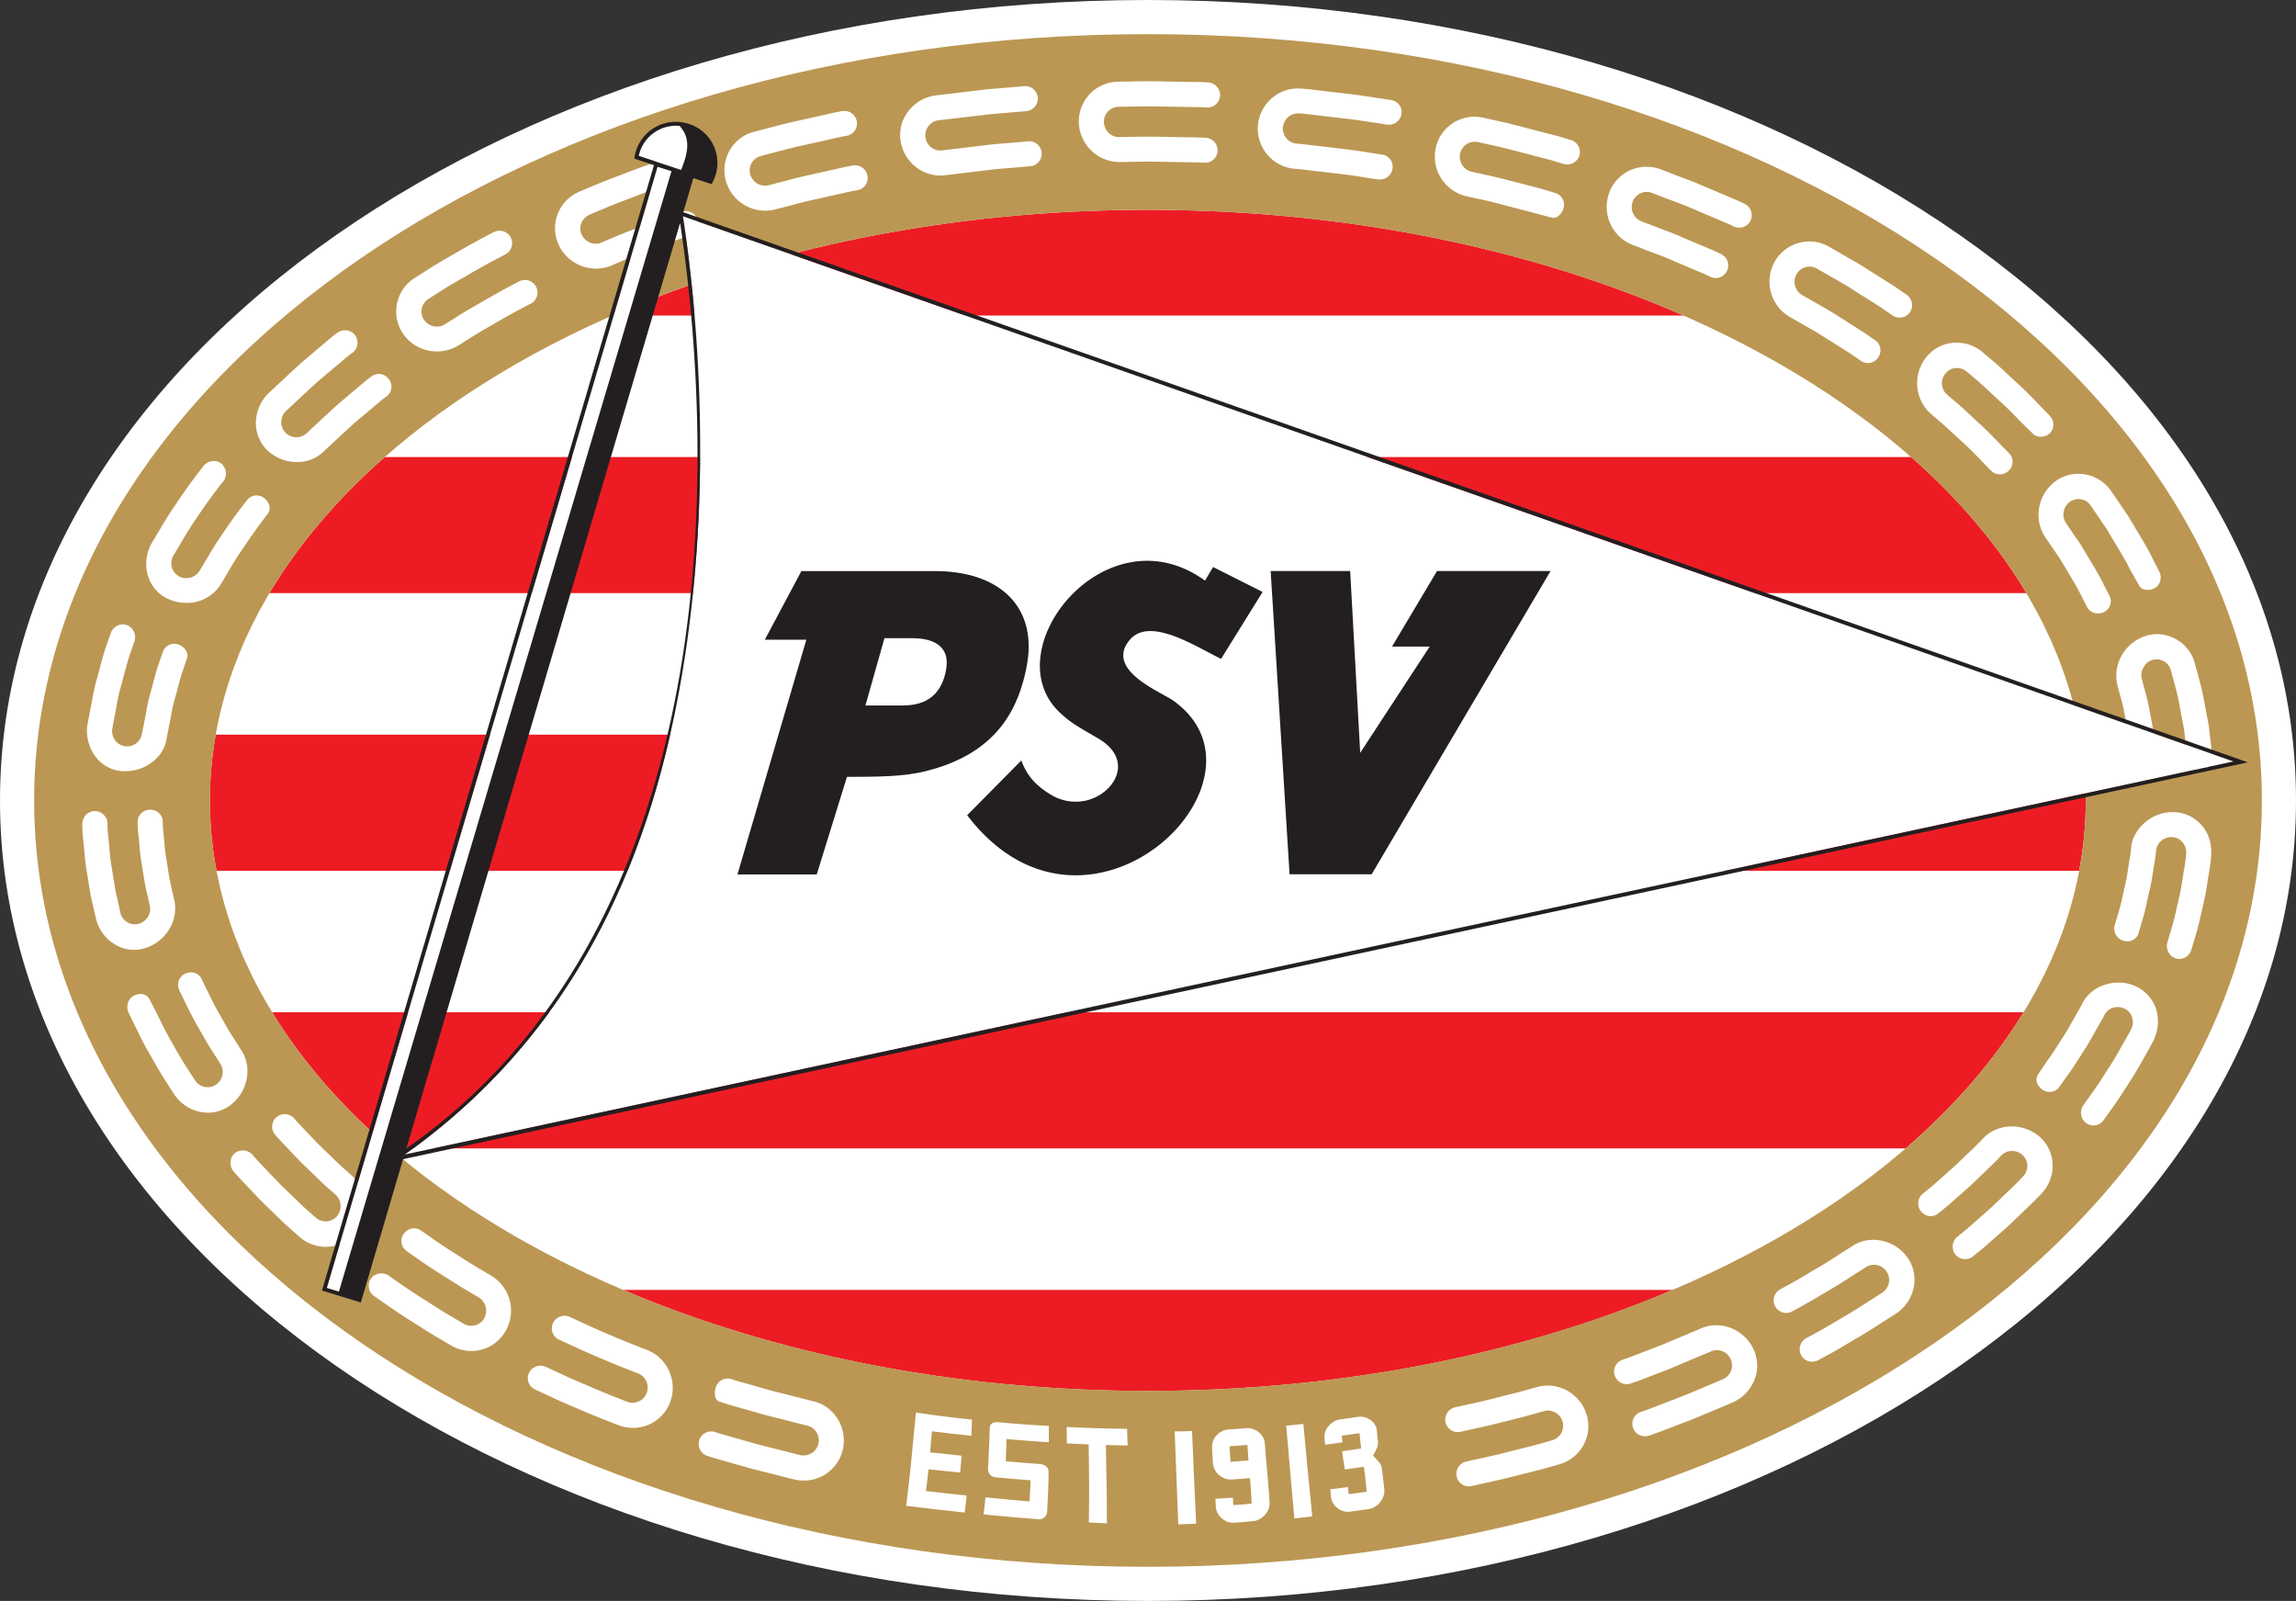 <svg xmlns="http://www.w3.org/2000/svg" viewBox="0 0 900 627.46"><rect x="0" y="0" width="900" height="627.46" fill="#333333" stroke="none"/><defs><style>.cls-1{fill:#fff;}.cls-2{fill:#ed1c24;}.cls-3{fill:#bb9753;}.cls-4{fill:#231f20;}</style></defs><title>PSV</title><g id="Layer_2" data-name="Layer 2"><g id="Laag_1" data-name="Laag 1"><path class="cls-1" d="M449.91,627.46C201.83,627.46,0,486.73,0,313.74S201.84,0,449.93,0,900,140.74,900,313.72,698.09,627.46,449.91,627.46Z"/><path class="cls-1" d="M13.57,313.74C13.57,147.85,209,13.38,450.11,13.38S886.8,147.84,886.8,313.72,691.18,614.08,450.09,614.08,13.57,479.52,13.57,313.74"/><path class="cls-2" d="M82.27,313.75a147.77,147.77,0,0,0,2.61,27.53H815a147.14,147.14,0,0,0,.32-53.34H84.56a147.89,147.89,0,0,0-2.29,25.81"/><path class="cls-2" d="M106.68,396.75c11.69,19.14,27.3,37,46.22,53.34H747c18.91-16.3,34.51-34.2,46.2-53.34H106.68"/><path class="cls-2" d="M105.6,232.47H794.34c-11.38-19.11-26.63-37-45.18-53.34H150.8c-18.56,16.32-33.82,34.23-45.2,53.34"/><path class="cls-2" d="M244.25,505.56c58.7,25,129.48,39.59,205.66,39.59S597,530.55,655.69,505.56H244.25"/><path class="cls-2" d="M659.92,123.66C600.4,97.55,528,82.23,449.93,82.23S299.58,97.55,240.06,123.66H659.92"/><path class="cls-3" d="M13.38,313.74c0-165.89,195.43-300.36,436.55-300.36S886.62,147.84,886.62,313.72,691,614.08,449.91,614.08,13.38,479.52,13.38,313.74M449.91,545.12c203.24,0,367.69-103.66,367.69-231.4S653.15,82.24,449.93,82.24c-203,0-367.62,103.66-367.62,231.5S246.93,545.13,449.91,545.12Z"/><path class="cls-1" d="M158.71,452.48c53.19-37.89,89.69-93.4,106-173.92,16.74-82.56,7.88-162.13,3-193.8L875.54,298.45,161.4,452"/><path class="cls-1" d="M250.36,61.09l27.82,9.23A14.58,14.58,0,0,0,279.69,64a14.82,14.82,0,0,0-29.33-2.9"/><polyline class="cls-1" points="128.09 504.8 140.43 508.58 270.35 69.27 257.75 65.38 128.09 504.8"/><polyline class="cls-4" points="563.28 223.81 545.65 253.41 560.42 253.41 533.18 295.05 529.25 223.81 498.08 223.81 505.49 342.65 537.68 342.65 607.79 223.81 563.28 223.81"/><path class="cls-4" d="M402.27,262c5-23.63-9.94-38.18-35.84-38.18H314.14l-14.34,26.9h16.27l-27,92h31.08L332,304.47c12.42,0,22.65-.1,31-2.27,29.28-7.26,36.38-26.24,39.31-40.23m-31.72,1.85c-2.72,11.69-11.7,12.68-17.09,12.68H339.24l7.45-26.36h11.2C364.19,250.14,373.48,252.21,370.55,263.82Z"/><path class="cls-4" d="M472.37,227.58c-38.85-28.14-83,27.22-56.9,51.74,4.31,4,6.57,5.17,15,10.09,14.43,8.46,6.38,21.79-4.8,24.36a18.6,18.6,0,0,1-13.54-2.19c-6.15-3.68-9.48-7.43-11.8-13.52l-21.21,21.45c47,61.63,124.36-13.69,80.86-44.86-4.36-3.26-26.42-11.63-17.61-23.27,7.67-10.43,26.31,2.07,36.28,6.85L494.93,232l-19.43-9.77-3.13,5.31"/><path class="cls-1" d="M318.7,549.17l-16.1-4.07-11-3.13c-2.95-.81-4.93-1.46-5-1.47a4.39,4.39,0,0,0-1.39-.22,4.88,4.88,0,0,0-4.63,3.46c-.58,1.82-.65,4.73,1.19,5.51l1.94.64s2.06.68,5.09,1.52L300,554.59l16.4,4.15a5.9,5.9,0,0,1,4.42,7.07,6,6,0,0,1-5.84,4.63,6.33,6.33,0,0,1-1.31-.14l-16.77-4.24-11.46-3.27c-3.07-.84-5.14-1.52-5.16-1.53l-.77-.25v.07a6.13,6.13,0,0,0-.74-.05,4.89,4.89,0,0,0-4.69,3.42,5,5,0,0,0,3.31,6.21s2.14.7,5.3,1.58l11.65,3.31,17.06,4.32a17.16,17.16,0,0,0,3.62.4,15.65,15.65,0,0,0,15.41-12.35C332.19,559.4,326.9,551,318.7,549.17Z"/><path class="cls-1" d="M253.67,529.09c-.08,0-7.83-2.94-15.33-6.22-3.92-1.6-7.79-3.39-10.36-4.6l-4.7-2.17a4.73,4.73,0,0,0-2-.42,5,5,0,0,0-4.46,2.81,4.87,4.87,0,0,0-.23,3.83,4.66,4.66,0,0,0,1.75,2.27l-.06.06,5.55,2.55c2.6,1.23,6.54,3,10.61,4.71,7.65,3.34,15.58,6.33,15.66,6.36a6,6,0,0,1,3.39,7.69,5.91,5.91,0,0,1-7.68,3.39c-.08,0-8.19-3.09-16-6.52-4.13-1.7-8.19-3.56-10.88-4.82L214,535.73a5,5,0,0,0-2.12-.46,5,5,0,0,0-4.49,2.75,4.8,4.8,0,0,0-.2,3.77,4.88,4.88,0,0,0,2.62,2.82l5,2.32c4.26,2,7.91,3.62,11.13,4.94,8,3.5,16.3,6.63,16.37,6.65a15.58,15.58,0,0,0,20.49-9.27A16,16,0,0,0,253.67,529.09Z"/><path class="cls-1" d="M192.6,500l-4.44-2.63c-2.64-1.49-6-3.67-9.57-5.95-3.41-2.13-6.82-4.39-9.37-6.23L165,482.24a4.87,4.87,0,0,0-2.69-.82,5,5,0,0,0-4,2.06,5,5,0,0,0-.89,3.75,4.56,4.56,0,0,0,.82,2l1.11,1.08,4.31,3c2.57,1.84,6.09,4.18,9.65,6.4s7.07,4.55,9.84,6.12l4.52,2.67a6.11,6.11,0,0,1,2.16,8.11,5.82,5.82,0,0,1-8.13,2.17L177,516c-2.89-1.64-6.74-4.12-10.13-6.31-3.66-2.28-7.28-4.68-10-6.6l-4.62-3.21h0a5.28,5.28,0,0,0-2.78-.8,4.92,4.92,0,0,0-4,2,4.86,4.86,0,0,0-.85,3.68,4.94,4.94,0,0,0,2.11,3.26l4.57,3.17c2.8,2,6.53,4.48,10.21,6.79s7.45,4.79,10.4,6.46l4.78,2.83a15.77,15.77,0,0,0,8,2.22,15.39,15.39,0,0,0,13.69-8.17A16,16,0,0,0,192.6,500Z"/><path class="cls-1" d="M134.31,457.56c-1.41-1.28-3.07-2.89-4.83-4.6l-3.22-3.1c-1.91-1.84-3.73-3.77-5.34-5.48-.85-.91-1.65-1.76-2.38-2.52-2.08-2.11-3.36-3.67-3.38-3.7a5,5,0,0,0-6.77-.31,4.88,4.88,0,0,0-.59,6.83c.06.07,1.36,1.66,3.55,3.89.76.78,1.59,1.67,2.48,2.61,1.66,1.77,3.54,3.77,5.52,5.68,1.12,1.06,2.22,2.13,3.3,3.17,1.83,1.77,3.55,3.44,5,4.79l3.92,3.47a6.06,6.06,0,0,1,.5,8.39,5.73,5.73,0,0,1-4.38,2,6,6,0,0,1-4-1.53l-4.08-3.61c-1.57-1.43-3.43-3.24-5.41-5.15L111,465.27c-2.06-2-4-4.09-5.79-5.94-.91-1-1.77-1.89-2.56-2.7-2.24-2.3-3.64-4-3.66-4a5.07,5.07,0,0,0-3.82-1.74A4.91,4.91,0,0,0,92,452a4.76,4.76,0,0,0-1.64,3.27A5.23,5.23,0,0,0,91.47,459l.13.16s1.48,1.8,3.84,4.21c.79.81,1.66,1.74,2.59,2.73,1.82,1.93,3.88,4.12,6,6.2,1.1,1.05,2.2,2.11,3.26,3.15,2.08,2,4,3.89,5.68,5.4l4.2,3.71a15.53,15.53,0,0,0,10.51,4.1,15.19,15.19,0,0,0,12-5.74,16.21,16.21,0,0,0-1.6-22Z"/><path class="cls-1" d="M94.51,411.49l-2.69-4.23c-1.77-2.62-3.9-6.39-5.56-9.4-1.63-2.71-3.05-5.61-4.2-7.94L79.63,385a11.63,11.63,0,0,1-.54-1.21,4.59,4.59,0,0,0-4.27-2.69,5.17,5.17,0,0,0-2,.42,4.86,4.86,0,0,0-2.67,6.28s.2.53.62,1.36l2.47,5c1.22,2.48,2.74,5.57,4.47,8.47,1.73,3.12,4,7.06,5.84,9.85l2.79,4.38a6,6,0,0,1-1.59,8.18,5.87,5.87,0,0,1-8.3-1.6l-3-4.66c-2-3-4.47-7.35-6.15-10.38-1.85-3.11-3.47-6.42-4.78-9.07l-.8-1.64c-.74-1.48-3.21-6.25-3.21-6.25-1.41-2.23-3.85-2.16-5.67-1.38a4.7,4.7,0,0,0-2.6,2.78,5.39,5.39,0,0,0,.12,3.93,15.91,15.91,0,0,0,.68,1.5l2.71,5.49c1.36,2.77,3,6.21,5,9.44,2.73,4.93,4.77,8.38,6.42,10.84l3.07,4.82a16.16,16.16,0,0,0,13.25,7.24,14.57,14.57,0,0,0,9-3.1C97.24,427.8,99,418.13,94.51,411.49Z"/><path class="cls-1" d="M57.3,371.47a17.09,17.09,0,0,0,9.26-7.65,15.45,15.45,0,0,0,1.71-11.23l-1.09-4.81a73.63,73.63,0,0,1-1.36-7.27c-.17-1.08-.35-2.18-.53-3.28a67,67,0,0,1-.87-7.18c-.11-1.26-.21-2.43-.34-3.47a39.42,39.42,0,0,1-.31-4.8l-.05-.6a4.85,4.85,0,0,0-5-3.83h0a4.85,4.85,0,0,0-3.47,1.51,4.67,4.67,0,0,0-1.3,3.32,43.67,43.67,0,0,0,.33,5.23c.14,1.07.24,2.28.35,3.57a76,76,0,0,0,.93,7.71q.28,1.68.54,3.33c.46,2.92.89,5.68,1.47,7.85l1.14,5a6.05,6.05,0,0,1-4.25,7.17,5.56,5.56,0,0,1-1.57.22,5.77,5.77,0,0,1-5.71-4.54L46,352.31c-.62-2.38-1.1-5.43-1.62-8.65-.17-1.09-.34-2.18-.53-3.29-.53-2.85-.78-5.75-1-8.32-.11-1.35-.22-2.62-.36-3.75a46,46,0,0,1-.35-5.48A5,5,0,0,0,37,317.89h0a4.62,4.62,0,0,0-3.29,1.48,5.45,5.45,0,0,0-1.46,3.89,49.93,49.93,0,0,0,.37,5.86c.14,1.15.25,2.44.37,3.81.24,2.74.5,5.84,1.07,8.89.18,1.1.36,2.2.53,3.29.55,3.46,1.06,6.72,1.73,9.29L37.62,360a16,16,0,0,0,7.62,10.26,14.17,14.17,0,0,0,7.24,2A15.12,15.12,0,0,0,57.3,371.47Z"/><path class="cls-1" d="M48.17,302.26c.3,0,.59,0,.89,0,8.34,0,15.52-5.86,16.34-13.28l.93-4.8c.22-1,.41-2,.62-3.2a62,62,0,0,1,1.64-7.3c.41-1.42.79-2.86,1.15-4.24.6-2.27,1.16-4.41,1.77-6.12l1.82-5.43c.63-2.17-1-4.39-3.27-5.24a5,5,0,0,0-1.77-.33,4.7,4.7,0,0,0-4.43,3.1l-1.7,4.87c-.67,1.87-1.28,4.2-1.93,6.65-.37,1.41-.75,2.86-1.16,4.29a65.77,65.77,0,0,0-1.78,7.91c-.21,1.15-.4,2.24-.62,3.23l-1,5.11a5.86,5.86,0,0,1-6.54,5,5.72,5.72,0,0,1-3.88-2.17A6.21,6.21,0,0,1,44,285.7l1-5.42c.23-1,.44-2.21.67-3.45a71.89,71.89,0,0,1,1.89-8.42c.42-1.48.81-3,1.19-4.41.72-2.7,1.39-5.25,2.1-7.27l1.82-5.22A5.13,5.13,0,0,0,49.74,245a4.61,4.61,0,0,0-1.63-.3,5.1,5.1,0,0,0-4.73,3.52l-1.9,5.45c-.77,2.17-1.49,4.88-2.25,7.75-.39,1.48-.79,3-1.21,4.51a79.2,79.2,0,0,0-2,9c-.23,1.27-.45,2.45-.68,3.53l-1.1,5.74a17,17,0,0,0,3.66,12.94A14.3,14.3,0,0,0,48.17,302.26Z"/><path class="cls-1" d="M65.86,234.71a17.15,17.15,0,0,0,7.2,1.58h0a15.59,15.59,0,0,0,13.8-7.8L90,223.18c1.42-2.4,3.19-5.39,5.24-8.22,4.3-6.6,9.93-13.89,9.93-13.89,1.16-2,.25-4.34-1.54-5.79a4.87,4.87,0,0,0-3.07-1.1,4.67,4.67,0,0,0-3.7,1.8c0,.06-5.3,6.6-9.78,13.5-2.18,3-4.06,6.19-5.56,8.74l-3.23,5.41a6.14,6.14,0,0,1-8,2.32,5.92,5.92,0,0,1-2.93-3.64,5.66,5.66,0,0,1,.57-4.5l3.36-5.65c1.61-2.71,3.6-6.08,5.9-9.28,4.74-7.27,10.22-14.11,10.27-14.18l.33-.41,0,0a5.09,5.09,0,0,0-1.05-6.6,4.61,4.61,0,0,0-2.94-1,5.15,5.15,0,0,0-4.06,2c-.06.07-5.75,7.19-10.68,14.75-2.42,3.38-4.53,6.94-6.23,9.8L59.4,213a16.4,16.4,0,0,0-1.3,13A14.48,14.48,0,0,0,65.86,234.71Z"/><path class="cls-1" d="M116.4,181.09a14.77,14.77,0,0,0,10.76-4.4c.06-.06,6-5.64,11.89-11l8.59-7.22c2.25-2,3.91-3.14,4-3.17a4.82,4.82,0,0,0,.75-6.75,4.92,4.92,0,0,0-3.93-2,4.77,4.77,0,0,0-2.88,1c-.07.05-1.77,1.26-4.13,3.31l-8.83,7.44c-6.13,5.56-12.22,11.32-12.3,11.4a6,6,0,0,1-8.29,0,5.77,5.77,0,0,1-1.77-4.11,6.08,6.08,0,0,1,1.73-4.38c.07-.06,6.42-6.08,12.79-11.86l9.19-7.73c2.42-2.1,4.19-3.36,4.2-3.38l.25-.18v0a5,5,0,0,0,.74-6.74,4.86,4.86,0,0,0-3.88-1.88,5.21,5.21,0,0,0-3.15,1.07c-.07,0-1.87,1.33-4.39,3.52l-9.44,8c-6.58,6-13.12,12.16-13.2,12.24a16.44,16.44,0,0,0-4.79,12.05,14.76,14.76,0,0,0,4.92,10.55A16.77,16.77,0,0,0,116.4,181.09Z"/><path class="cls-1" d="M171.34,137.74a16.11,16.11,0,0,0,8.37-2.35l4.36-2.75c2.72-1.8,6.6-4,9.69-5.77,7-4.15,14.33-7.88,14.4-7.92l.32-.17v0a4.94,4.94,0,0,0-2.68-9.06,4.78,4.78,0,0,0-2.19.53c-.07,0-7.62,3.88-14.77,8.13-3.15,1.78-7.12,4.06-10,5.93l-4.45,2.81a5.83,5.83,0,0,1-3.11.89,6.11,6.11,0,0,1-5.11-2.74,5.67,5.67,0,0,1-.84-4.37,6,6,0,0,1,2.67-3.79l4.61-2.91c3-2,7.27-4.42,10.24-6.1,7.38-4.38,15.11-8.32,15.19-8.36l.32-.19a5,5,0,0,0,1.86-6.48,4.86,4.86,0,0,0-4.36-2.63,5.22,5.22,0,0,0-2.37.58c-.08,0-8,4.07-15.56,8.56-3.32,1.88-7.51,4.29-10.51,6.27l-4.69,3a15.49,15.49,0,0,0-4.65,22.06A16,16,0,0,0,171.34,137.74Z"/><path class="cls-1" d="M267.65,82.87h0l-.34.11c-.09,0-8.13,2.69-15.88,5.77-7.87,2.85-15.61,6.28-15.68,6.32a5.85,5.85,0,0,1-2.26.46A6.05,6.05,0,0,1,228,91.9a5.73,5.73,0,0,1-.1-4.47,6,6,0,0,1,3.26-3.31c.08,0,8-3.55,16-6.47,8-3.17,16.18-5.88,16.26-5.91l.41-.14v0a5,5,0,0,0,2.73-6.09,4.89,4.89,0,0,0-4.68-3.32,5.13,5.13,0,0,0-1.64.27c-.08,0-8.47,2.8-16.59,6-8.21,3-16.32,6.58-16.39,6.61A15.53,15.53,0,0,0,219,96a16.22,16.22,0,0,0,14.59,9.28h0a15.64,15.64,0,0,0,6-1.18c.08,0,7.63-3.39,15.34-6.18,7.59-3,15.47-5.62,15.55-5.65a4.92,4.92,0,0,0-2.83-9.4Z"/><path class="cls-1" d="M335,64.78l-.68.07s-2.15.35-5.21,1.08l-11.33,2.54c-3.52.74-7,1.66-9.83,2.4l-6.59,1.72a5.59,5.59,0,0,1-1.47.19,6.09,6.09,0,0,1-5.82-4.43,5.75,5.75,0,0,1,.55-4.44,5.87,5.87,0,0,1,3.66-2.79l6.85-1.79c2.85-.75,6.38-1.68,9.93-2.42l11.61-2.61c3.1-.73,5.24-1.08,5.28-1.08a4.91,4.91,0,0,0-1-9.73,5.86,5.86,0,0,0-.94.08s-2.22.37-5.41,1.12l-11.78,2.64c-3.67.77-7.33,1.73-10.27,2.51l-6.81,1.78A15.28,15.28,0,0,0,286,59a15.58,15.58,0,0,0-1.39,12.15A16,16,0,0,0,300,82.57h0a16,16,0,0,0,3.88-.48l6.6-1.72c2.72-.72,6.11-1.61,9.51-2.32l11.17-2.51c3-.7,5-1,5.06-1A4.85,4.85,0,0,0,340,68.78,4.93,4.93,0,0,0,335,64.78Z"/><path class="cls-1" d="M368.52,68.82h0a15.18,15.18,0,0,0,2.25-.17l16.56-2c2.67-.36,5.37-.57,7.76-.75,1.31-.1,2.53-.2,3.62-.31l5.73-.48v0a5,5,0,0,0,3.88-5.21,4.85,4.85,0,0,0-5.19-4.51l-5.27.45c-1.09.11-2.31.2-3.6.3-2.46.19-5.25.41-8,.78l-16.82,2a5.89,5.89,0,0,1-6.66-5,6,6,0,0,1,5.06-6.78l17.18-2c2.78-.38,5.59-.6,8.08-.79,1.35-.11,2.61-.21,3.73-.32l5.39-.45a5,5,0,0,0,4.58-5.31,4.9,4.9,0,0,0-5.35-4.49l-5.47.46c-1.12.11-2.36.2-3.69.31-2.56.2-5.46.43-8.33.81l-17.45,2.08a16.13,16.13,0,0,0-10.72,6.49,15.2,15.2,0,0,0-2.73,11.53A16,16,0,0,0,368.52,68.82Z"/><path class="cls-1" d="M477.28,59.1A4.92,4.92,0,0,0,472.67,54s-2.17-.15-5.32-.17l-11.63-.19c-4.24-.13-8.49-.09-11.66,0l-5.39.09a6,6,0,0,1-5.95-5.85,5.82,5.82,0,0,1,1.61-4.19,5.91,5.91,0,0,1,4.22-1.84l5.41-.09c3.24-.08,7.53-.12,11.86,0l11.89.2c3.19,0,5.34.17,5.38.17h.23a4.9,4.9,0,0,0,4.93-4.67,5,5,0,0,0-4.77-5.16s-2.24-.15-5.5-.17l-12.05-.2c-4.39-.13-8.8-.09-12.08,0l-5.47.09A15.56,15.56,0,0,0,422.9,48.22,16,16,0,0,0,439,63.51l5.22-.09c3.12-.09,7.26-.13,11.44,0l11.48.19c3.07,0,5.15.16,5.19.16h.22A4.84,4.84,0,0,0,477.28,59.1Z"/><path class="cls-1" d="M545.19,39.2l-5.62-.86c-3.16-.49-7.49-1.17-11.77-1.62l-12-1.42c-3.25-.42-5.47-.57-5.48-.57a15.77,15.77,0,1,0-3,31.4s2.1.14,5.15.53L523.85,68c4,.42,7.88,1,11,1.51l5.46.84a4.2,4.2,0,0,0,.7,0,5,5,0,0,0,4.82-4.17,4.81,4.81,0,0,0-.85-3.66,4.69,4.69,0,0,0-2.65-1.82l-5.74-.91c-3.09-.49-7.32-1.15-11.53-1.59l-11.54-1.37c-3.13-.41-5.27-.55-5.28-.55a5.77,5.77,0,0,1-4-2.08,6,6,0,0,1-1.36-4.33,6,6,0,0,1,6-5.43l.53,0s2.18.15,5.34.56l11.82,1.4c4.18.43,8.42,1.1,11.52,1.58l5.58.85a5,5,0,0,0,5.68-4.09,4.77,4.77,0,0,0-.85-3.6A5,5,0,0,0,545.19,39.2Z"/><path class="cls-1" d="M574.72,76.89,579.8,78c2.72.56,6.55,1.5,11.07,2.72l11,2.88,6.31,1.67c2.11.58,4-1.45,4.66-3.52a4.88,4.88,0,0,0-2.81-6l-5.5-1.67-11.24-2.93C588.62,70,584.81,69,582,68.45l-5.15-1.16a6,6,0,0,1-4.5-7.1,5.88,5.88,0,0,1,5.75-4.64,6,6,0,0,1,1.33.15l5.29,1.18c2.81.59,6.7,1.54,11.53,2.83l11.5,3L613,64.27A5.05,5.05,0,0,0,619.11,61a5,5,0,0,0-3.41-6.15l-5.29-1.58-11.7-3c-3.3-.89-8-2.12-11.77-2.9l-5.35-1.2a15.84,15.84,0,0,0-3.62-.42,15.52,15.52,0,0,0-15.26,12.59A16,16,0,0,0,574.72,76.89Z"/><path class="cls-1" d="M640,96l4.84,1.85c1,.39,2.08.8,3.26,1.24,2.26.84,4.83,1.8,7.32,2.92l10.48,4.45c2.82,1.14,4.66,2.07,4.7,2.09a4.52,4.52,0,0,0,2,.44,5,5,0,0,0,3.63-8.26l-1.48-1.11s-2-1-4.85-2.17l-10.66-4.53c-2.56-1.14-5.18-2.12-7.49-3-1.2-.45-2.33-.87-3.34-1.28l-4.93-1.87a6,6,0,0,1-3.52-7.63,5.85,5.85,0,0,1,5.51-3.92,5.69,5.69,0,0,1,2.11.4l5.06,1.93c1,.4,2.15.83,3.36,1.28,2.39.89,5.09,1.9,7.72,3.08l11,4.66c2.94,1.21,4.89,2.18,4.92,2.2a5,5,0,0,0,2.12.47,4.92,4.92,0,0,0,4.45-2.81,5,5,0,0,0-2.47-6.6s-2-1-5.08-2.27l-11.17-4.74c-2.7-1.2-5.45-2.23-7.89-3.14-1.23-.47-2.39-.9-3.43-1.31l-5.15-2a15.7,15.7,0,0,0-5.57-1A15.5,15.5,0,0,0,630.63,76,16,16,0,0,0,640,96Z"/><path class="cls-1" d="M701.6,124.24l4.46,2.55,1.92,1.1c2.4,1.37,5.12,2.92,7.78,4.67l9.54,6,4.22,2.91a4.65,4.65,0,0,0,2.62.82,5,5,0,0,0,4.07-2.15,4.9,4.9,0,0,0,.82-3.69,4.73,4.73,0,0,0-2-3.09l-4.35-3L721,124.2c-2.77-1.81-5.59-3.42-8.08-4.84l-6.45-3.7a6,6,0,0,1-2.31-8.07,5.87,5.87,0,0,1,5.17-3.1,5.8,5.8,0,0,1,2.92.8l6.69,3.83c2.55,1.46,5.43,3.1,8.27,5l10.1,6.37,4.63,3.2h0a5.1,5.1,0,0,0,2.71.79,4.9,4.9,0,0,0,4-2.09,4.72,4.72,0,0,0,.79-3.6,5.08,5.08,0,0,0-2.15-3.32l-4.6-3.18-10.33-6.52c-3-2-6.13-3.74-8.66-5.18L717,96.71a15.61,15.61,0,0,0-21.62,6.34A16.05,16.05,0,0,0,701.6,124.24Z"/><path class="cls-1" d="M760.78,165.55c1.46,1.24,3.16,2.83,5,4.51,1.06,1,2.16,2,3.27,3,2.69,2.39,5.18,5,7.17,7.05l4.27,4.4a4.86,4.86,0,0,0,3.42,1.39,5,5,0,0,0,5-4.84,4.48,4.48,0,0,0-1.3-3.31l-4.22-4.35c-2.11-2.2-4.75-4.94-7.62-7.5-1.15-1.05-2.28-2.11-3.38-3.14-1.85-1.73-3.6-3.37-5.11-4.66l-4-3.37a6,6,0,0,1-.7-8.36,5.73,5.73,0,0,1,4.48-2.14,6.06,6.06,0,0,1,3.9,1.44l4.17,3.51c1.58,1.36,3.44,3.1,5.42,4.94,1.1,1,2.25,2.11,3.42,3.18,3,2.63,5.68,5.47,7.88,7.75l5.46,5.38a5.15,5.15,0,0,0,6-.46,4.71,4.71,0,0,0,1.57-3.44,4.91,4.91,0,0,0-1.45-3.63l-4.51-4.66c-2.29-2.38-5.15-5.34-8.23-8.1l-3.4-3.16c-2.08-1.94-4-3.77-5.71-5.21l-4.27-3.6a15.77,15.77,0,0,0-10.3-3.87,15.15,15.15,0,0,0-12.18,6,16.17,16.17,0,0,0,2.07,21.93Z"/><path class="cls-1" d="M799.24,199.46a15.91,15.91,0,0,0,2.57,11.23l5.68,8.33,3,5c1.9,3.15,4,6.71,5.36,9.49l2.26,4.42a4.74,4.74,0,0,0,4.28,2.48,5.19,5.19,0,0,0,2.23-.5,4.77,4.77,0,0,0,2.54-2.77,4.52,4.52,0,0,0-.25-3.6L824.56,229c-1.33-2.82-3.43-6.33-5.64-10l-3.14-5.27-5.92-8.69a6.14,6.14,0,0,1,1.38-8.26,5.81,5.81,0,0,1,3.52-1.18,5.71,5.71,0,0,1,4.79,2.57l6.24,9.17,3.32,5.55c2.22,3.67,4.51,7.5,5.94,10.51l3.63,6.36c1.05,1.65,3.76,1.78,5.59.93a4.62,4.62,0,0,0,2.42-2.69,5.3,5.3,0,0,0-.32-4.08l-2.61-5.08c-1.52-3.2-3.9-7.19-6.22-11l-3.46-5.77-6.47-9.52a15.59,15.59,0,0,0-10.72-6.69A15.05,15.05,0,0,0,805.22,189,16.52,16.52,0,0,0,799.24,199.46Z"/><path class="cls-1" d="M840.33,249.51a16.78,16.78,0,0,0-9,8,16.08,16.08,0,0,0-1.28,11.29l1.29,4.77a73,73,0,0,1,1.8,8c.15.81.31,1.63.47,2.44s.27,1.43.41,2.13c.24,1.22.48,2.37.63,3.49l1.13,9.87a4.92,4.92,0,0,0,4.9,4.16H841a5.09,5.09,0,0,0,3.61-1.83,4.16,4.16,0,0,0,1-3.24l-.59-5.12c-.16-1.34-.33-2.87-.52-4.51l-.09-.74c-.16-1.25-.42-2.55-.68-3.81-.14-.72-.28-1.45-.41-2.18l-.48-2.47a80.33,80.33,0,0,0-1.94-8.65l-1.35-5a6,6,0,0,1,.61-4.44A5.8,5.8,0,0,1,851,262.86l1.45,5.36a91,91,0,0,1,2.1,9.4l.47,2.43c.14.77.29,1.54.44,2.31.28,1.41.55,2.75.72,4.05l1.29,11.17a5.12,5.12,0,0,0,5.26,4.68,4.86,4.86,0,0,0,3.44-1.79,4.93,4.93,0,0,0,1.09-3.8L865.86,285c-.18-1.42-.48-2.91-.76-4.36-.16-.78-.32-1.57-.46-2.37l-.44-2.31a101.32,101.32,0,0,0-2.27-10.17l-1.51-5.57a15.42,15.42,0,0,0-8-10A14.78,14.78,0,0,0,840.33,249.51Z"/><path class="cls-1" d="M852.11,318.3h-.45a16.63,16.63,0,0,0-10.82,4c-2.29,2-5.11,5.39-5.47,9.94a44.32,44.32,0,0,1-.63,4.77c-.19,1-.37,2.19-.55,3.42a65,65,0,0,1-1.34,7.16c-.23,1-.45,2-.67,3-.62,2.78-1.21,5.41-1.9,7.47l-1.6,5.48h.09a5,5,0,0,0,3.4,5.11,5.09,5.09,0,0,0,1.64.28,4.53,4.53,0,0,0,4.49-3.25l1.44-4.94c.74-2.23,1.37-5.06,2-8.05.22-1,.45-2,.68-3A76.49,76.49,0,0,0,843.9,342c.18-1.27.36-2.45.56-3.51a44.69,44.69,0,0,0,.68-5.15,6,6,0,0,1,6.48-5.23,5.63,5.63,0,0,1,3.92,2,6.17,6.17,0,0,1,1.4,4.62,52.68,52.68,0,0,1-.71,5.42c-.21,1.12-.4,2.38-.61,3.73a82.66,82.66,0,0,1-1.53,8.24c-.22.94-.43,1.88-.64,2.81-.75,3.35-1.45,6.51-2.26,9l-1.56,5.32a5.12,5.12,0,0,0,3.12,6.34,4.56,4.56,0,0,0,1.51.25,5,5,0,0,0,4.76-3.7l1.63-5.53c.85-2.62,1.61-6,2.41-9.55l.64-2.84a89,89,0,0,0,1.64-8.81c.21-1.36.4-2.64.61-3.78a51.2,51.2,0,0,0,.76-5.8c.41-4.83-.86-9.2-3.6-12.27A14.92,14.92,0,0,0,852.11,318.3Z"/><path class="cls-1" d="M836.92,386.43A16.57,16.57,0,0,0,825,386a14.67,14.67,0,0,0-8.8,7.38s-.2.45-.59,1.16l-1.79,3.13-1.2,2.12c-1.26,2.25-2.69,4.81-4.36,7.29l-.42.66c-2,3.2-4,6.22-5.64,8.47l-3.4,5c-1.21,2.17-.16,4.36,1.65,5.74a5,5,0,0,0,3,1,4.47,4.47,0,0,0,3.74-1.91l3-4.22c1.76-2.34,3.76-5.49,5.88-8.83l.46-.72c1.76-2.63,3.28-5.34,4.62-7.73l1.21-2.13,1.86-3.28c.44-.8.66-1.29.66-1.29a5.77,5.77,0,0,1,5.24-3.15,6.15,6.15,0,0,1,2.66.6,5.68,5.68,0,0,1,2.94,3.32,6.16,6.16,0,0,1-.34,4.79s-.22.5-.67,1.3l-2,3.47-1.27,2.25c-1.42,2.52-3,5.38-4.88,8.14-2.31,3.65-4.7,7.43-6.67,10.05l-3.19,4.48a5.12,5.12,0,0,0,.93,7,4.74,4.74,0,0,0,2.91,1,5,5,0,0,0,4.1-2.15l3.29-4.62c2-2.71,4.49-6.59,6.87-10.34l.08-.12c2-3,3.71-6.05,5.23-8.76.42-.74.81-1.44,1.19-2.09l2-3.62c.5-.88.74-1.42.74-1.42a16.81,16.81,0,0,0,1.08-12.64A15.12,15.12,0,0,0,836.92,386.43Z"/><path class="cls-1" d="M788.61,441.48a15.57,15.57,0,0,0-11.24,4.65s-1.35,1.52-3.5,3.58l-7.63,7.3-8.79,7.8L753.51,468a5,5,0,0,0,3.25,8.66,4.71,4.71,0,0,0,3-1.06l4.07-3.34,8.65-7.64,8.31-8c2.26-2.16,3.63-3.7,3.67-3.75a5.77,5.77,0,0,1,4.21-1.77,6.08,6.08,0,0,1,4.15,1.62,5.73,5.73,0,0,1,1.86,4,6.11,6.11,0,0,1-1.71,4.41s-1.48,1.64-3.79,3.87l-8.67,8.29-9,7.94-4.21,3.46a5,5,0,0,0-.8,7,4.79,4.79,0,0,0,3.77,1.79,5.18,5.18,0,0,0,3.27-1.17l4.34-3.56,9.26-8.18,8.93-8.55c2.42-2.33,3.95-4,3.95-4a15.72,15.72,0,0,0,4.57-11.82,14.87,14.87,0,0,0-5.25-10.79A16.59,16.59,0,0,0,788.61,441.48Z"/><path class="cls-1" d="M734.3,485.93a14.79,14.79,0,0,0-8.43,2.57l-4.32,2.76c-.8.5-1.67,1.06-2.6,1.66-2.1,1.36-4.49,2.9-7,4.31-1.37.79-2.72,1.6-4,2.37-2.09,1.25-4.07,2.42-5.73,3.33l-4.53,2.46a4.95,4.95,0,0,0,2.44,9.21,4.76,4.76,0,0,0,2.27-.58l4.62-2.51c1.78-1,3.88-2.22,6.11-3.54,1.27-.76,2.58-1.54,3.89-2.3,2.58-1.47,5.06-3.06,7.24-4.47.93-.6,1.8-1.16,2.6-1.66l4.44-2.84a5.83,5.83,0,0,1,3.26-1,6,6,0,0,1,4.91,2.59,5.82,5.82,0,0,1,.94,4.43,6,6,0,0,1-2.54,3.88l-4.57,2.93c-.84.52-1.74,1.1-2.7,1.72-2.25,1.45-4.8,3.09-7.44,4.59-1.31.76-2.61,1.53-3.87,2.28-2.36,1.4-4.58,2.72-6.44,3.73l-5.08,2.77v0a5,5,0,0,0-1.75,6.52,4.86,4.86,0,0,0,4.31,2.55,5.13,5.13,0,0,0,2.45-.63l4.88-2.65c1.91-1,4.2-2.4,6.62-3.84,1.28-.76,2.6-1.55,3.93-2.31,2.75-1.58,5.41-3.29,7.75-4.8l2.64-1.68,4.7-3a16.18,16.18,0,0,0,6.94-10.7,14.91,14.91,0,0,0-2.71-11.44A16.51,16.51,0,0,0,734.3,485.93Z"/><path class="cls-1" d="M672.74,519.4a14.68,14.68,0,0,0-6.18,1.34s-7.62,3.21-15.24,6.4l-10.63,4.1c-2.85,1.1-4.83,1.73-4.86,1.75A4.86,4.86,0,0,0,633,539.2a4.94,4.94,0,0,0,5.4,3.24v.06l.78-.25s2.06-.67,5-1.8l9.77-3.76,16.65-7a5.67,5.67,0,0,1,2.4-.52,6,6,0,0,1,5.39,3.47,5.85,5.85,0,0,1,.17,4.5,6,6,0,0,1-3.16,3.41c-.08,0-8.05,3.47-16,6.7l-11.13,4.29c-3,1.15-5,1.82-5.08,1.83a4.9,4.9,0,0,0,1.62,9.54,5.08,5.08,0,0,0,1.69-.28s2.14-.7,5.21-1.88L663,556.43c8.08-3.29,16.22-6.79,16.31-6.83a16.23,16.23,0,0,0,8.59-9.29,15.12,15.12,0,0,0-.67-11.78A16.31,16.31,0,0,0,672.74,519.4Z"/><path class="cls-1" d="M606.67,543.05a15.55,15.55,0,0,0-4.12.55l-5,1.41c-1.85.53-4.12,1.09-6.53,1.69l-4.53,1.14c-3.25.86-7,1.74-11.11,2.62l-5.08,1.12a4.94,4.94,0,0,0-3.67,5.83,4.89,4.89,0,0,0,5.74,3.78l5.15-1.14c4.35-.93,8.05-1.8,11.34-2.67l4.23-1.06c2.59-.65,5-1.26,7-1.82l5.08-1.44a5.69,5.69,0,0,1,1.58-.22,6.05,6.05,0,0,1,5.75,4.33,5.77,5.77,0,0,1-.49,4.45,5.91,5.91,0,0,1-3.63,2.87l-5.2,1.48c-2,.57-4.54,1.19-7.19,1.86l-4.33,1.08c-3.42.91-7.31,1.82-11.56,2.73l-5.29,1.17a5,5,0,0,0-3.83,5.87,4.89,4.89,0,0,0,4.81,3.86,5.06,5.06,0,0,0,1.09-.12l5.36-1.19c4.47-1,8.33-1.86,11.79-2.77l4.55-1.15c2.64-.66,5.13-1.28,7.18-1.85l5.29-1.5a15.59,15.59,0,0,0,9.68-7.65,15.28,15.28,0,0,0,1.16-12A16,16,0,0,0,606.67,543.05Z"/><path class="cls-1" d="M504.19,558.76c1.22,14.46,1.79,20.91,3.19,36.37,2.81-.32,4.23-.46,7-.81-1.52-15.48-2.16-21.84-3.48-36.23C508.24,558.38,506.89,558.51,504.19,558.76Z"/><path class="cls-1" d="M493.39,561.36a6.73,6.73,0,0,0-4.89-1.61c-2.76.23-4.15.32-6.9.5a6.79,6.79,0,0,0-4.67,2.28,6.24,6.24,0,0,0-1.82,4.7c.12,2.44.18,3.65.33,6.15a7.09,7.09,0,0,0,7.36,6.48c2.88-.19,4.33-.3,7.2-.53.33,4.09.42,6,.65,10-2.88.25-4.33.37-7.23.58-.06-1.19-.08-1.76-.15-2.93-2.73.19-4.1.28-6.83.44.05,1.19.08,1.78.13,3a6.36,6.36,0,0,0,2.34,4.64,6.82,6.82,0,0,0,5.08,1.73c2.83-.22,4.23-.35,7.06-.59a7.09,7.09,0,0,0,4.8-2.51,6.68,6.68,0,0,0,1.81-5c-.59-9.07-1.22-14.16-1.87-23A6,6,0,0,0,493.39,561.36Zm-11.06,11.58c-.16-2.51-.23-3.7-.37-6.11,2.82-.2,4.23-.29,7-.53.17,2.4.24,3.59.43,6.08C486.59,572.62,485.16,572.73,482.33,572.94Z"/><path class="cls-1" d="M541.69,575.86A5.12,5.12,0,0,0,540.5,573c-.62-.67-1.42-1.61-2.27-2.48.57-1.1,1.06-2.08,1.47-2.92a5.83,5.83,0,0,0,.39-3.14c-.18-1.58-.27-2.34-.41-3.85a5.51,5.51,0,0,0-2.48-4.06,6.63,6.63,0,0,0-4.93-1.24c-2.76.43-4.14.63-6.9,1a7.11,7.11,0,0,0-4.56,2.61,6.18,6.18,0,0,0-1.62,4.71c.09,1,.14,1.54.25,2.59,2.71-.35,4.07-.55,6.78-.94-.11-1-.16-1.55-.25-2.58,2.77-.4,4.16-.6,6.95-1,.23,2.31.32,3.45.64,6-3,.45-4.45.67-7.43,1.1.32,2.69.61,4.47,1,7.13,3-.42,4.49-.62,7.48-1.06.58,4.05.72,5.85,1.13,9.76-2.84.41-4.24.63-7.08,1-.1-1.14-.18-1.71-.28-2.83-2.76.38-4.15.56-6.92.92.11,1.16.16,1.73.26,2.89a6.2,6.2,0,0,0,2.53,4.43,6.59,6.59,0,0,0,5.1,1.41c2.86-.4,4.29-.59,7.13-1a7,7,0,0,0,4.59-2.83,6.88,6.88,0,0,0,1.56-5C542.25,580.43,542.11,579,541.69,575.86Z"/><path class="cls-1" d="M391.32,557.42s-3.31-.52-3.38,2.4c-.12,6-.31,9-.62,15.11,0,0-.67,3.75,3.14,4.1,5.41.49,8.12.72,13.53,1.14-.16,3.38-.23,5-.42,8.26-6.93-.57-10.4-.9-17.29-1.57-.26,2.56-.38,3.85-.74,6.67,8.45.84,12.71,1.22,21.25,1.87a3.11,3.11,0,0,0,3.69-3.22c.3-6.17.49-9.24.56-15.27,0-2.95-3.33-3.1-3.33-3.1-5.4-.4-8.09-.63-13.47-1.1.13-3.49.19-5.23.28-8.7,6.64.57,10,.82,16.61,1.23,0-2.55,0-3.81,0-6.37C403.16,558.41,399.21,558.13,391.32,557.42Z"/><path class="cls-1" d="M355.21,590.18c9,1.09,13.59,1.64,22.91,2.63.39-2.84.53-4.12.82-6.66-6.44-.68-9.63-1-16-1.76.45-3.39.62-4.94,1-8.52l12.42,1.27c.26-2.66.36-4,.55-6.61-4.93-.51-7.39-.78-12.31-1.31.3-3.32.46-5,.7-8.26,6.18.77,9.26,1.12,15.47,1.77.12-2.54.17-3.79.21-6.34-8.79-.93-13.19-1.49-21.93-2.76C357.52,568.36,357.22,574.33,355.21,590.18Z"/><path class="cls-1" d="M460.45,561c.54,14.65.81,21.41,1.42,36.45,2.74-.09,4.14-.13,7-.26-.69-15.09-1-21.74-1.61-36.33C464.55,561,463.2,561,460.45,561Z"/><path class="cls-1" d="M441.81,560c-9.51-.12-14.25-.27-23.7-.72,0,2.59.06,3.86.08,6.44,3.42.16,5.12.25,8.54.38.2,12.08.27,17.94.09,30.63,2.83.14,4.24.2,7.07.3,0-12.62-.17-18.55-.42-30.69,3.4.11,5.11.14,8.53.18C441.93,563.88,441.89,562.57,441.81,560Z"/><path class="cls-4" d="M267.83,83.17l3.95-13.36,7.14,2.37.3-.56a16,16,0,0,0,2-7.63c0-.52,0-1-.08-1.53l0-.32c-.06-.47-.13-.93-.22-1.39v0A16,16,0,0,0,271.26,49h-.1a16.36,16.36,0,0,0-22.43,12.52l-.1.64,7.72,2.56L126.2,505.81l15.25,4.68L158,454.31,878.49,299.36l2.62-.58L267.83,83.17M250.36,61.09a14.93,14.93,0,0,1,16.05-11.76l.65.82c3.6,4.59,2.6,9.91-.08,16.46Zm7.39,4.29,5.47,1.69L132.84,506.25l-4.75-1.46Zm8.85,22c7.51,50.23,33.52,264.51-107.33,362.75ZM158.71,452.48c53.19-37.89,89.69-93.4,106-173.92,16.74-82.56,7.88-162.13,3-193.8L875.54,298.45Z"/></g></g></svg>